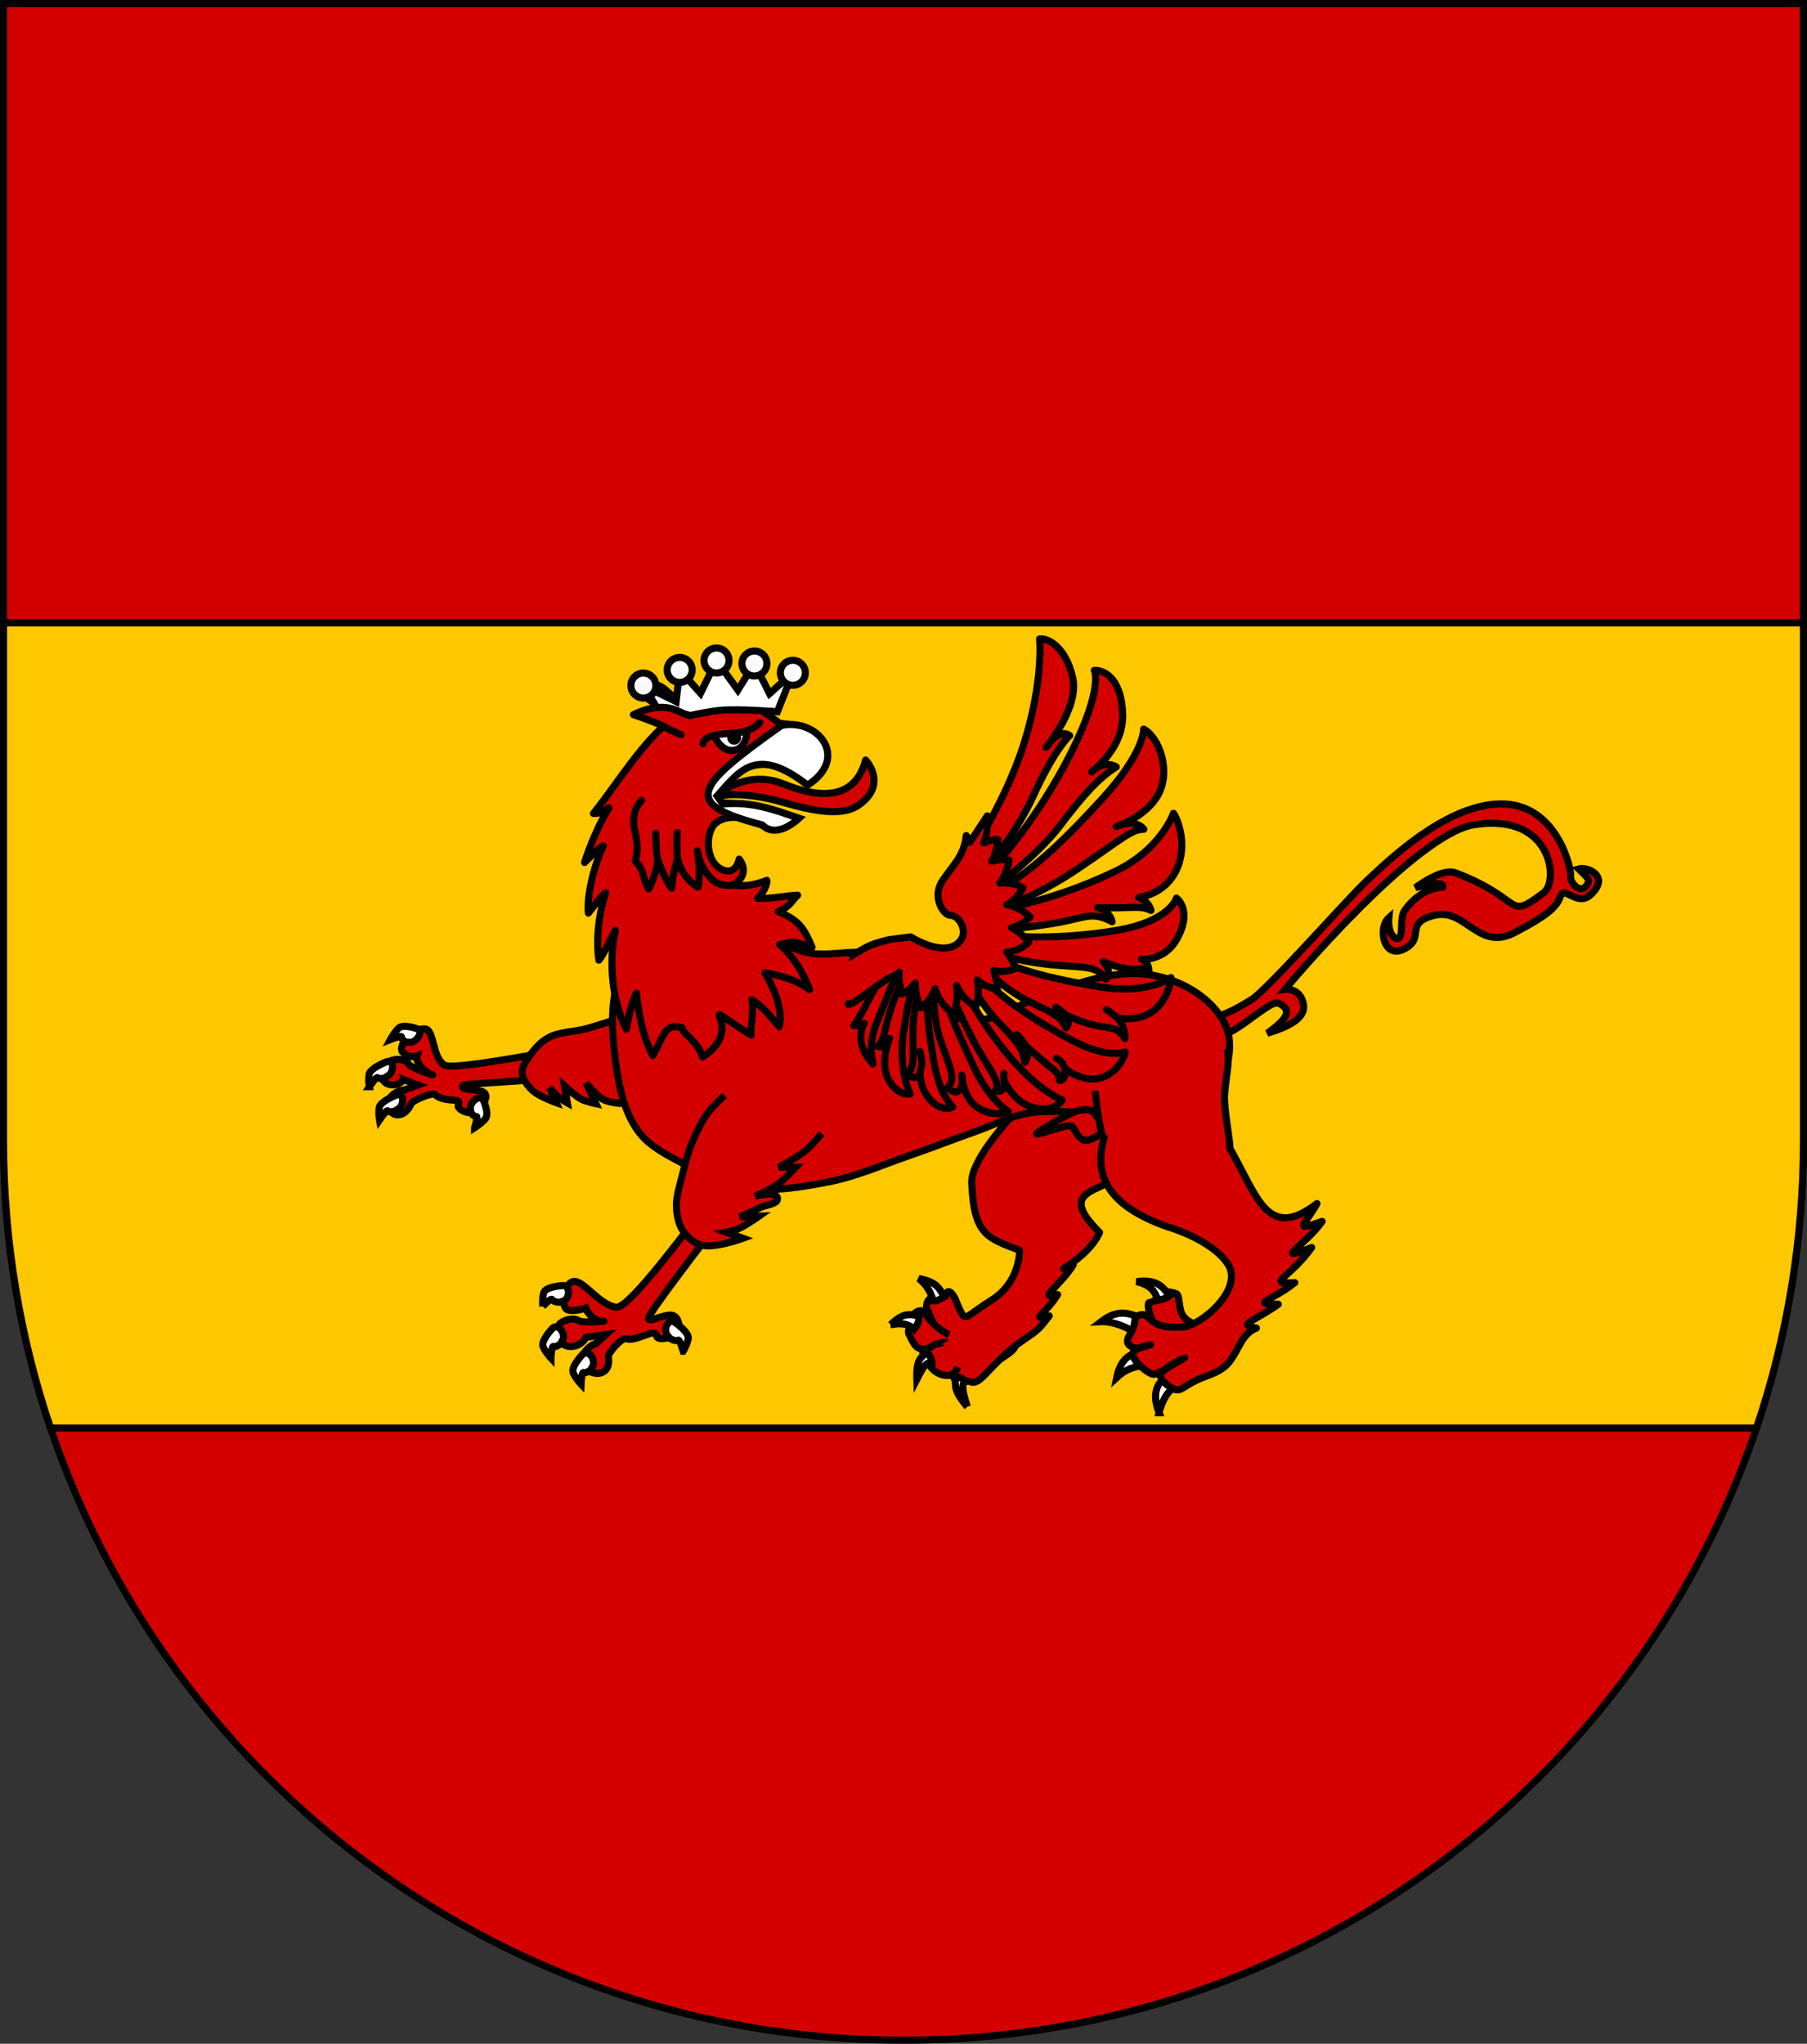 <?xml version="1.0" encoding="UTF-8" standalone="no"?>
<!-- Created with Inkscape (http://www.inkscape.org/) -->

<svg
   xmlns:dc="http://purl.org/dc/elements/1.1/"
   xmlns:cc="http://creativecommons.org/ns#"
   xmlns:rdf="http://www.w3.org/1999/02/22-rdf-syntax-ns#"
   xmlns:svg="http://www.w3.org/2000/svg"
   xmlns="http://www.w3.org/2000/svg"
   xmlns:sodipodi="http://sodipodi.sourceforge.net/DTD/sodipodi-0.dtd"
   xmlns:inkscape="http://www.inkscape.org/namespaces/inkscape"
   width="763"
   height="863"
   id="svg2"
   version="1.1"
   inkscape:version="0.47 r22583"
   sodipodi:docname="Wappen Haus Luring.svg">
  <rect width="100%" height="100%" fill="#333333" stroke="none"/>
  <defs
     id="defs4">
    <inkscape:perspective
       sodipodi:type="inkscape:persp3d"
       inkscape:vp_x="0 : 526.18109 : 1"
       inkscape:vp_y="0 : 1000 : 0"
       inkscape:vp_z="744.09448 : 526.18109 : 1"
       inkscape:persp3d-origin="372.04724 : 350.78739 : 1"
       id="perspective10" />
    <inkscape:perspective
       id="perspective2828"
       inkscape:persp3d-origin="0.5 : 0.33333333 : 1"
       inkscape:vp_z="1 : 0.5 : 1"
       inkscape:vp_y="0 : 1000 : 0"
       inkscape:vp_x="0 : 0.5 : 1"
       sodipodi:type="inkscape:persp3d" />
    <inkscape:perspective
       id="perspective2828-7"
       inkscape:persp3d-origin="0.5 : 0.33333333 : 1"
       inkscape:vp_z="1 : 0.5 : 1"
       inkscape:vp_y="0 : 1000 : 0"
       inkscape:vp_x="0 : 0.5 : 1"
       sodipodi:type="inkscape:persp3d" />
    <inkscape:perspective
       id="perspective3640"
       inkscape:persp3d-origin="0.5 : 0.33333333 : 1"
       inkscape:vp_z="1 : 0.5 : 1"
       inkscape:vp_y="0 : 1000 : 0"
       inkscape:vp_x="0 : 0.5 : 1"
       sodipodi:type="inkscape:persp3d" />
    <inkscape:perspective
       id="perspective3670"
       inkscape:persp3d-origin="0.5 : 0.33333333 : 1"
       inkscape:vp_z="1 : 0.5 : 1"
       inkscape:vp_y="0 : 1000 : 0"
       inkscape:vp_x="0 : 0.5 : 1"
       sodipodi:type="inkscape:persp3d" />
    <inkscape:perspective
       id="perspective3693"
       inkscape:persp3d-origin="0.5 : 0.33333333 : 1"
       inkscape:vp_z="1 : 0.5 : 1"
       inkscape:vp_y="0 : 1000 : 0"
       inkscape:vp_x="0 : 0.5 : 1"
       sodipodi:type="inkscape:persp3d" />
    <inkscape:perspective
       id="perspective3720"
       inkscape:persp3d-origin="0.5 : 0.33333333 : 1"
       inkscape:vp_z="1 : 0.5 : 1"
       inkscape:vp_y="0 : 1000 : 0"
       inkscape:vp_x="0 : 0.5 : 1"
       sodipodi:type="inkscape:persp3d" />
    <inkscape:perspective
       id="perspective3747"
       inkscape:persp3d-origin="0.5 : 0.33333333 : 1"
       inkscape:vp_z="1 : 0.5 : 1"
       inkscape:vp_y="0 : 1000 : 0"
       inkscape:vp_x="0 : 0.5 : 1"
       sodipodi:type="inkscape:persp3d" />
    <inkscape:perspective
       id="perspective3763"
       inkscape:persp3d-origin="0.5 : 0.33333333 : 1"
       inkscape:vp_z="1 : 0.5 : 1"
       inkscape:vp_y="0 : 1000 : 0"
       inkscape:vp_x="0 : 0.5 : 1"
       sodipodi:type="inkscape:persp3d" />
    <inkscape:perspective
       id="perspective3792"
       inkscape:persp3d-origin="0.5 : 0.33333333 : 1"
       inkscape:vp_z="1 : 0.5 : 1"
       inkscape:vp_y="0 : 1000 : 0"
       inkscape:vp_x="0 : 0.5 : 1"
       sodipodi:type="inkscape:persp3d" />
    <inkscape:perspective
       id="perspective3814"
       inkscape:persp3d-origin="0.5 : 0.33333333 : 1"
       inkscape:vp_z="1 : 0.5 : 1"
       inkscape:vp_y="0 : 1000 : 0"
       inkscape:vp_x="0 : 0.5 : 1"
       sodipodi:type="inkscape:persp3d" />
    <inkscape:perspective
       id="perspective3841"
       inkscape:persp3d-origin="0.5 : 0.33333333 : 1"
       inkscape:vp_z="1 : 0.5 : 1"
       inkscape:vp_y="0 : 1000 : 0"
       inkscape:vp_x="0 : 0.5 : 1"
       sodipodi:type="inkscape:persp3d" />
    <inkscape:perspective
       id="perspective3841-5"
       inkscape:persp3d-origin="0.5 : 0.33333333 : 1"
       inkscape:vp_z="1 : 0.5 : 1"
       inkscape:vp_y="0 : 1000 : 0"
       inkscape:vp_x="0 : 0.5 : 1"
       sodipodi:type="inkscape:persp3d" />
    <inkscape:perspective
       id="perspective3872"
       inkscape:persp3d-origin="0.5 : 0.33333333 : 1"
       inkscape:vp_z="1 : 0.5 : 1"
       inkscape:vp_y="0 : 1000 : 0"
       inkscape:vp_x="0 : 0.5 : 1"
       sodipodi:type="inkscape:persp3d" />
    <inkscape:perspective
       id="perspective3898"
       inkscape:persp3d-origin="0.5 : 0.33333333 : 1"
       inkscape:vp_z="1 : 0.5 : 1"
       inkscape:vp_y="0 : 1000 : 0"
       inkscape:vp_x="0 : 0.5 : 1"
       sodipodi:type="inkscape:persp3d" />
    <inkscape:perspective
       id="perspective3920"
       inkscape:persp3d-origin="0.5 : 0.33333333 : 1"
       inkscape:vp_z="1 : 0.5 : 1"
       inkscape:vp_y="0 : 1000 : 0"
       inkscape:vp_x="0 : 0.5 : 1"
       sodipodi:type="inkscape:persp3d" />
    <inkscape:perspective
       id="perspective2860"
       inkscape:persp3d-origin="0.5 : 0.33333333 : 1"
       inkscape:vp_z="1 : 0.5 : 1"
       inkscape:vp_y="0 : 1000 : 0"
       inkscape:vp_x="0 : 0.5 : 1"
       sodipodi:type="inkscape:persp3d" />
    <inkscape:perspective
       id="perspective3672"
       inkscape:persp3d-origin="0.5 : 0.33333333 : 1"
       inkscape:vp_z="1 : 0.5 : 1"
       inkscape:vp_y="0 : 1000 : 0"
       inkscape:vp_x="0 : 0.5 : 1"
       sodipodi:type="inkscape:persp3d" />
    <inkscape:perspective
       id="perspective3695"
       inkscape:persp3d-origin="0.5 : 0.33333333 : 1"
       inkscape:vp_z="1 : 0.5 : 1"
       inkscape:vp_y="0 : 1000 : 0"
       inkscape:vp_x="0 : 0.5 : 1"
       sodipodi:type="inkscape:persp3d" />
    <inkscape:perspective
       id="perspective2862"
       inkscape:persp3d-origin="0.5 : 0.33333333 : 1"
       inkscape:vp_z="1 : 0.5 : 1"
       inkscape:vp_y="0 : 1000 : 0"
       inkscape:vp_x="0 : 0.5 : 1"
       sodipodi:type="inkscape:persp3d" />
    <inkscape:perspective
       id="perspective2853"
       inkscape:persp3d-origin="0.5 : 0.33333333 : 1"
       inkscape:vp_z="1 : 0.5 : 1"
       inkscape:vp_y="0 : 1000 : 0"
       inkscape:vp_x="0 : 0.5 : 1"
       sodipodi:type="inkscape:persp3d" />
    <inkscape:perspective
       id="perspective2854"
       inkscape:persp3d-origin="0.5 : 0.33333333 : 1"
       inkscape:vp_z="1 : 0.5 : 1"
       inkscape:vp_y="0 : 1000 : 0"
       inkscape:vp_x="0 : 0.5 : 1"
       sodipodi:type="inkscape:persp3d" />
    <inkscape:perspective
       id="perspective2859"
       inkscape:persp3d-origin="0.5 : 0.33333333 : 1"
       inkscape:vp_z="1 : 0.5 : 1"
       inkscape:vp_y="0 : 1000 : 0"
       inkscape:vp_x="0 : 0.5 : 1"
       sodipodi:type="inkscape:persp3d" />
    <inkscape:perspective
       id="perspective2850"
       inkscape:persp3d-origin="0.5 : 0.33333333 : 1"
       inkscape:vp_z="1 : 0.5 : 1"
       inkscape:vp_y="0 : 1000 : 0"
       inkscape:vp_x="0 : 0.5 : 1"
       sodipodi:type="inkscape:persp3d" />
    <inkscape:perspective
       id="perspective2850-7"
       inkscape:persp3d-origin="0.5 : 0.33333333 : 1"
       inkscape:vp_z="1 : 0.5 : 1"
       inkscape:vp_y="0 : 1000 : 0"
       inkscape:vp_x="0 : 0.5 : 1"
       sodipodi:type="inkscape:persp3d" />
    <inkscape:perspective
       id="perspective2850-0"
       inkscape:persp3d-origin="0.5 : 0.33333333 : 1"
       inkscape:vp_z="1 : 0.5 : 1"
       inkscape:vp_y="0 : 1000 : 0"
       inkscape:vp_x="0 : 0.5 : 1"
       sodipodi:type="inkscape:persp3d" />
    <inkscape:perspective
       id="perspective2894"
       inkscape:persp3d-origin="0.5 : 0.33333333 : 1"
       inkscape:vp_z="1 : 0.5 : 1"
       inkscape:vp_y="0 : 1000 : 0"
       inkscape:vp_x="0 : 0.5 : 1"
       sodipodi:type="inkscape:persp3d" />
    <inkscape:perspective
       id="perspective2851"
       inkscape:persp3d-origin="0.5 : 0.33333333 : 1"
       inkscape:vp_z="1 : 0.5 : 1"
       inkscape:vp_y="0 : 1000 : 0"
       inkscape:vp_x="0 : 0.5 : 1"
       sodipodi:type="inkscape:persp3d" />
    <inkscape:perspective
       id="perspective2876"
       inkscape:persp3d-origin="0.5 : 0.33333333 : 1"
       inkscape:vp_z="1 : 0.5 : 1"
       inkscape:vp_y="0 : 1000 : 0"
       inkscape:vp_x="0 : 0.5 : 1"
       sodipodi:type="inkscape:persp3d" />
    <inkscape:perspective
       id="perspective2899"
       inkscape:persp3d-origin="0.5 : 0.33333333 : 1"
       inkscape:vp_z="1 : 0.5 : 1"
       inkscape:vp_y="0 : 1000 : 0"
       inkscape:vp_x="0 : 0.5 : 1"
       sodipodi:type="inkscape:persp3d" />
    <inkscape:perspective
       id="perspective2922"
       inkscape:persp3d-origin="0.5 : 0.33333333 : 1"
       inkscape:vp_z="1 : 0.5 : 1"
       inkscape:vp_y="0 : 1000 : 0"
       inkscape:vp_x="0 : 0.5 : 1"
       sodipodi:type="inkscape:persp3d" />
    <inkscape:perspective
       id="perspective2857"
       inkscape:persp3d-origin="0.5 : 0.33333333 : 1"
       inkscape:vp_z="1 : 0.5 : 1"
       inkscape:vp_y="0 : 1000 : 0"
       inkscape:vp_x="0 : 0.5 : 1"
       sodipodi:type="inkscape:persp3d" />
    <inkscape:perspective
       id="perspective4044"
       inkscape:persp3d-origin="0.5 : 0.33333333 : 1"
       inkscape:vp_z="1 : 0.5 : 1"
       inkscape:vp_y="0 : 1000 : 0"
       inkscape:vp_x="0 : 0.5 : 1"
       sodipodi:type="inkscape:persp3d" />
    <inkscape:perspective
       id="perspective4284"
       inkscape:persp3d-origin="0.5 : 0.33333333 : 1"
       inkscape:vp_z="1 : 0.5 : 1"
       inkscape:vp_y="0 : 1000 : 0"
       inkscape:vp_x="0 : 0.5 : 1"
       sodipodi:type="inkscape:persp3d" />
    <inkscape:perspective
       id="perspective4284-4"
       inkscape:persp3d-origin="0.5 : 0.33333333 : 1"
       inkscape:vp_z="1 : 0.5 : 1"
       inkscape:vp_y="0 : 1000 : 0"
       inkscape:vp_x="0 : 0.5 : 1"
       sodipodi:type="inkscape:persp3d" />
    <inkscape:perspective
       id="perspective4315"
       inkscape:persp3d-origin="0.5 : 0.33333333 : 1"
       inkscape:vp_z="1 : 0.5 : 1"
       inkscape:vp_y="0 : 1000 : 0"
       inkscape:vp_x="0 : 0.5 : 1"
       sodipodi:type="inkscape:persp3d" />
    <inkscape:perspective
       id="perspective4337"
       inkscape:persp3d-origin="0.5 : 0.33333333 : 1"
       inkscape:vp_z="1 : 0.5 : 1"
       inkscape:vp_y="0 : 1000 : 0"
       inkscape:vp_x="0 : 0.5 : 1"
       sodipodi:type="inkscape:persp3d" />
  </defs>
  <sodipodi:namedview
     id="base"
     pagecolor="#ffffff"
     bordercolor="#666666"
     borderopacity="1.0"
     inkscape:pageopacity="0.0"
     inkscape:pageshadow="2"
     inkscape:zoom="0.7"
     inkscape:cx="308.21614"
     inkscape:cy="348.14883"
     inkscape:document-units="px"
     inkscape:current-layer="layer1"
     showgrid="false"
     inkscape:window-width="1186"
     inkscape:window-height="998"
     inkscape:window-x="-4"
     inkscape:window-y="-4"
     inkscape:window-maximized="1">
    <inkscape:grid
       type="xygrid"
       id="grid2816"
       empspacing="5"
       visible="true"
       enabled="true"
       snapvisiblegridlinesonly="true" />
  </sodipodi:namedview>
  <g
     inkscape:label="Ebene 1"
     inkscape:groupmode="layer"
     id="layer1"
     transform="translate(-1.644,-192.036)">
    <path
       style="fill:#d40000;fill-opacity:1;stroke:#000000;stroke-width:3;stroke-miterlimit:4;stroke-opacity:1;stroke-dasharray:none"
       d="m 3.144,193.536 0,480 c 0,209.868 170.132,380 380,380 209.868,0 380,-170.132 380,-380 l 0,-480 -760,0 z"
       id="path2850" />
    <path
       style="opacity:0.98;fill:#ffcc00;fill-opacity:1;stroke:#000000;stroke-width:3;stroke-linejoin:round;stroke-miterlimit:4;stroke-opacity:1;stroke-dasharray:none"
       d="M 1.5 263 L 1.5 481.5 C 1.5 523.991 8.478 564.849 21.344 603 L 741.656 603 C 754.522 564.849 761.5 523.991 761.5 481.5 L 761.5 263 L 1.5 263 z "
       transform="translate(1.644,192.036)"
       id="rect4274-7-9" />
    <g
       id="g3024">
      <path
         id="path35966-3"
         style="fill:#d40000;fill-opacity:1;fill-rule:evenodd;stroke:#000000;stroke-width:3;stroke-linecap:butt;stroke-linejoin:miter;stroke-miterlimit:4;stroke-opacity:1;stroke-dasharray:none"
         d="m 498.29,612.361 c -1.561,27.425 17.922,19.608 28.643,11.82 10.721,-7.788 12.973,-9.514 15.226,-8.226 4.848,2.772 3.336,6.125 -5.419,12.406 9.104,-2.866 16.824,-6.432 15.146,-12.904 -1.677,-6.472 -7.605,-5.683 -7.605,-5.683 0,0 56.007,-67.319 80.835,-69.626 32.055,-4.517 34.743,24.031 28.415,28.781 -16.279,12.22 -7.453,3.102 -37.238,-8.314 -5.927,-2.272 -16.971,6.279 -16.971,6.279 0,0 12.737,-3.613 11.483,-0.324 -8.643,0.732 -14.073,6.974 -16.13,10.048 -2.057,3.073 -0.368,9.867 -2.326,11.543 -1.509,1.292 -4.882,-1.944 -4.265,-8.591 -4.751,4.237 -2.321,17.637 6.43,13.212 9.396,-4.752 -0.44,-10.939 12.773,-14.222 13.213,-3.282 18.505,15.37 33.937,7.277 15.431,-8.093 17.815,-11.281 19.413,-15.539 1.598,-4.257 7.065,4.731 12.69,-0.468 8.228,-7.605 -1.033,-11.989 -5.131,-10.875 3.604,3.562 5.565,4.599 2.973,7.48 -2.592,2.881 -6.712,-1.845 -6.29,-4.345 0.422,-2.501 -5.554,-31.16 -30.059,-30.588 -23.44,0.547 -48.187,25.148 -55.995,32.383 -7.682,7.119 -41.856,45.865 -48.518,50.095 -10.377,6.59 -25.978,14.417 -24.493,-0.894 -6.803,1.293 2.988,0.211 -7.526,-0.726 z" />
      <g
         transform="matrix(0.956,0.295,-0.295,0.956,193.34,-67.717)"
         id="g3006">
        <g
           id="g3211"
           transform="matrix(0.167,-0.968,0.968,0.167,-129.633,1675.93)">
          <path
             d="m 1103.976,230.673 c 0.391,-4.673 -46.146,-61.083 -45.721,-67.268 0.425,-6.185 11.54,-10.714 10.112,-14.438 -1.514,-3.949 -10.788,-7.842 -13.285,-4.225 -0.803,2.595 -0.222,4.851 1.362,6.395 -3.509,0.608 -4.759,7.616 -4.302,9.481 0.457,1.864 -1.815,-9.614 -0.367,-11.353 1.449,-1.738 -0.757,-7.18 -3.414,-7.731 -2.657,-0.55 -8.333,-0.813 -8.379,3.215 -0.048,4.169 4.083,6.15 4.787,5.694 l 0.701,6.651 -4.748,-4.368 c -0.071,-0.983 -4.884,-5.613 -8.792,-3.133 -3.908,2.48 -2.918,8.94 5.087,8.578 1.155,-0.298 8.92,6.004 8.134,7.592 -0.786,1.589 0.212,5.069 1.012,6.93 0.8,1.861 1.884,3.682 -0.342,3.702 -2.226,0.021 -2.076,6.533 1.065,8.133 2.669,1.36 9.179,2.532 8.541,-1.631 -0.637,-4.163 -3.876,-8.884 -1.39,-8.333 2.486,0.552 32.133,60.808 48.779,61.275 l 1.159,-5.168 z"
             style="fill:#d40000;fill-opacity:1;fill-rule:evenodd;stroke:#000000;stroke-width:3.055;stroke-linecap:butt;stroke-linejoin:miter;stroke-miterlimit:4;stroke-opacity:1;stroke-dasharray:none"
             id="path35942-8" />
          <path
             id="path35946-7"
             style="fill:#ffffff;fill-opacity:1;fill-rule:evenodd;stroke:#000000;stroke-width:3.055;stroke-linecap:butt;stroke-linejoin:miter;stroke-miterlimit:4;stroke-opacity:1;stroke-dasharray:none"
             d="m 1057.531,137.701 c 0,0 3.941,3.457 3.126,3.761 -0.815,0.305 -1.524,2.511 -0.668,3.67 0.576,2.773 6.256,4.009 6.901,1.364 -0.105,-1.902 -1.087,-7.036 -3.38,-7.857 -2.357,-0.844 -5.98,-0.938 -5.98,-0.938 z" />
          <path
             id="path35948-6"
             style="fill:#ffffff;fill-opacity:1;fill-rule:evenodd;stroke:#000000;stroke-width:3.055;stroke-linecap:butt;stroke-linejoin:miter;stroke-miterlimit:4;stroke-opacity:1;stroke-dasharray:none"
             d="m 1035.357,138.843 c 0,0 5.394,0.674 5.07,1.378 -0.324,0.704 0.9,2.924 2.389,3.408 2.549,1.975 7.415,-0.154 5.807,-2.701 -1.549,-1.515 -6.208,-5.22 -8.423,-4.627 -2.277,0.609 -4.842,2.542 -4.842,2.542 z" />
          <path
             id="path35950-1"
             style="fill:#ffffff;fill-opacity:1;fill-rule:evenodd;stroke:#000000;stroke-width:3.055;stroke-linecap:butt;stroke-linejoin:miter;stroke-miterlimit:4;stroke-opacity:1;stroke-dasharray:none"
             d="m 1024.616,149.18 c 0,0 5.394,0.674 5.07,1.378 -0.324,0.704 0.9,2.924 2.389,3.408 2.549,1.975 7.415,-0.154 5.806,-2.701 -1.549,-1.515 -6.208,-5.22 -8.423,-4.627 -2.277,0.609 -4.842,2.542 -4.842,2.542 z" />
          <path
             id="path35952-8"
             style="fill:#ffffff;fill-opacity:1;fill-rule:evenodd;stroke:#000000;stroke-width:3.055;stroke-linecap:butt;stroke-linejoin:miter;stroke-miterlimit:4;stroke-opacity:1;stroke-dasharray:none"
             d="m 1040.116,187.124 c 0,0 5.176,-0.827 4.648,-1.519 -0.528,-0.692 0.046,-2.938 1.387,-3.462 1.964,-2.041 7.429,-0.061 6.568,2.522 -1.101,1.554 -4.663,5.377 -7.042,4.851 -2.445,-0.541 -5.561,-2.391 -5.561,-2.391 z" />
        </g>
        <path
           style="fill:#d40000;stroke:#000000;stroke-width:3;stroke-linecap:butt;stroke-linejoin:miter;stroke-miterlimit:4;stroke-opacity:1;stroke-dasharray:none"
           d="m 269.212,638.749 c 0,0 -7.447,5.293 -11.297,7.747 -4.637,2.955 -10.403,4.417 -14.202,8.392 -2.694,2.819 -4.374,6.593 -5.487,10.329 -0.679,2.278 -1.513,4.888 -0.646,7.101 1.057,2.695 3.854,4.541 6.456,5.81 3.339,1.628 10.975,1.937 10.975,1.937 l -4.519,-5.165 c 0,0 2.92,1.909 4.519,2.582 1.444,0.608 4.519,1.291 4.519,1.291 l -3.228,-6.456 c 0,0 5.445,2.681 8.392,3.228 2.116,0.393 6.456,0 6.456,0 l -6.456,-7.101 c 0,0 5.73,3.882 9.038,4.519 2.544,0.49 7.747,-0.646 7.747,-0.646"
           id="path3807"
           sodipodi:nodetypes="caaaaaccaccaccaa" />
      </g>
      <g
         transform="matrix(0.453,-0.451,0.451,0.453,-443.079,308.339)"
         id="g3012">
        <path
           sodipodi:nodetypes="ccccssssccssscccccc"
           d="m 587.323,1355.498 c -21.389,0.339 -53.654,2.986 -62.537,13.267 -22.498,24.726 -18.669,32.229 -8.849,53.529 -2.151,2.776 -16.551,14.869 -35.91,10.456 -18.509,-4.213 -22.077,-2.077 -20.554,-7.76 1.232,-4.599 3.542,-8.908 4.158,-11.207 0.616,-2.3 0.954,-5.874 -1.435,-5.419 -2.39,0.455 -6.008,-3.02 -9.059,-4.547 -3.052,-1.527 -7.311,0.134 -8.543,4.733 l -16.151,40.452 c -8.01,4.963 1.965,8.705 3.251,12 1.285,3.295 5.184,3.688 12,3.48 6.639,-0.202 20.456,-0.67 33,1.821 12.544,2.491 13.172,1.698 22.582,0.619 -12.315,-7.094 -0.134,-2.418 13.871,-6.087 -13.042,-7.32 5.697,-2.797 21.181,-6.646 -19.227,-7.81 8.187,4.541 27.415,-2.869 -0.508,-57.536 39.499,12.19 54.543,-34.133 3.113,-32.519 -28.965,-61.69 -28.965,-61.69 z"
           style="color:#000000;fill:#d40000;fill-opacity:1;fill-rule:evenodd;stroke:#000000;stroke-width:4.694;stroke-linecap:butt;stroke-linejoin:round;stroke-miterlimit:4;stroke-opacity:1;stroke-dasharray:none;stroke-dashoffset:0;marker:none;visibility:visible;display:inline;overflow:visible"
           id="path35968-1" />
        <path
           d="m 456.371,1464.436 c 7.664,1.537 11.657,2.198 13.022,0.337 m -25.815,-35.629 c -3.569,-11.2 -1.587,-19.663 -0.946,-22.052 0.64,-2.389 -5.202,-6.128 -7.862,-2.544 -2.707,3.647 -8.5,1.213 -9.89,6.137 -1.387,4.917 -4.881,10.809 2.207,14.693 l 5.142,16.531"
           style="color:#000000;fill:#d40000;fill-opacity:1;fill-rule:evenodd;stroke:#000000;stroke-width:4.694;stroke-linecap:butt;stroke-linejoin:round;stroke-miterlimit:4;stroke-opacity:1;stroke-dasharray:none;stroke-dashoffset:0;marker:none;visibility:visible;display:inline;overflow:visible"
           id="path35972-3" />
        <path
           d="m 432.505,1448.211 c -6.139,2.944 -8.709,-0.661 -10.38,-2.943 -1.671,-2.283 -3.406,-8.194 -1.263,-12.08 2.142,-3.886 0.266,-9.384 3.879,-8.216 2.948,0.953 9.204,2.479 8.426,2.402 -0.778,-0.077 5.4,2.965 5.198,3.579"
           style="color:#000000;fill:#d40000;fill-opacity:1;fill-rule:evenodd;stroke:#000000;stroke-width:4.694;stroke-linecap:butt;stroke-linejoin:round;stroke-miterlimit:4;stroke-opacity:1;stroke-dasharray:none;stroke-dashoffset:0;marker:none;visibility:visible;display:inline;overflow:visible"
           id="path35974-3"
           sodipodi:nodetypes="cssszs" />
        <path
           d="m 418.548,1471.23 c 1.032,-13.613 4.06,-15.539 8.853,-19.603 1.17,2.169 2.152,3.495 2.168,6.382 -4.686,0.741 -6.958,5.949 -11.021,13.22 z"
           style="color:#000000;fill:#ffffff;fill-opacity:1;fill-rule:evenodd;stroke:#000000;stroke-width:4.694;stroke-linecap:butt;stroke-linejoin:miter;stroke-miterlimit:4;stroke-opacity:1;stroke-dasharray:none;stroke-dashoffset:0;marker:none;visibility:visible;display:inline;overflow:visible"
           id="path35984-8" />
        <path
           d="m 407.66,1434.989 c 8.939,-9.629 12.05,-8.592 17.593,-7.732 -0.569,2.645 -0.747,4.484 -2.491,6.722 -3.453,-3.33 -8.076,-1.21 -15.101,1.01 z"
           style="color:#000000;fill:#ffffff;fill-opacity:1;fill-rule:evenodd;stroke:#000000;stroke-width:4.694;stroke-linecap:butt;stroke-linejoin:miter;stroke-miterlimit:4;stroke-opacity:1;stroke-dasharray:none;stroke-dashoffset:0;marker:none;visibility:visible;display:inline;overflow:visible"
           id="path35986-7" />
        <path
           d="m 420.978,1397.156 c 11.578,0.077 14.131,3.997 17.141,9.291 -1.503,2.286 -5.757,3.546 -8.236,3.806 -0.169,-5.444 -3.071,-8.93 -8.906,-13.098 z"
           style="color:#000000;fill:#ffffff;fill-opacity:1;fill-rule:evenodd;stroke:#000000;stroke-width:4.694;stroke-linecap:butt;stroke-linejoin:miter;stroke-miterlimit:4;stroke-opacity:1;stroke-dasharray:none;stroke-dashoffset:0;marker:none;visibility:visible;display:inline;overflow:visible"
           id="path35988-4" />
        <path
           d="m 455.614,1388.649 c 6.891,10.188 5.01,13.93 3.432,20.459 -2.179,-0.587 -5.449,-1.199 -7.101,-3.177 2.231,-4.258 4.504,-9.111 3.669,-17.282 z"
           style="color:#000000;fill:#ffffff;fill-opacity:1;fill-rule:evenodd;stroke:#000000;stroke-width:4.694;stroke-linecap:butt;stroke-linejoin:miter;stroke-miterlimit:4;stroke-opacity:1;stroke-dasharray:none;stroke-dashoffset:0;marker:none;visibility:visible;display:inline;overflow:visible"
           id="path35990-2" />
      </g>
      <path
         sodipodi:nodetypes="caaaaaaaaaaaaaaaaaaaaaaa"
         id="path3033"
         d="m 519.691,641.977 c 1.326,-4.992 1.748,-10.634 0,-15.494 -2.172,-6.041 -7.001,-11.175 -12.266,-14.848 -6.921,-4.828 -15.468,-7.8 -23.886,-8.392 -13.135,-0.924 -26.113,3.995 -38.734,7.747 -9.997,2.972 -18.645,10.914 -29.05,11.62 -7.967,0.541 -16.39,-1.706 -23.24,-5.81 -7.972,-4.776 -10.345,-16.634 -18.721,-20.658 -9.522,-4.574 -21.354,0.503 -31.633,-1.937 -9.567,-2.271 -17.482,-9.643 -27.114,-11.62 -11.383,-2.336 -24.406,-5.073 -34.861,0 -8.134,3.946 -13.592,12.846 -16.785,21.304 -4.185,11.089 -3.441,23.749 -1.937,35.506 1.347,10.531 3.418,21.771 9.683,30.342 4.828,6.604 12.803,10.337 20.013,14.202 7.924,4.249 16.283,8.364 25.177,9.683 11.738,1.741 23.863,-0.291 35.506,-2.582 11.551,-2.273 22.441,-7.133 33.569,-10.975 9.523,-3.287 18.905,-6.974 28.405,-10.329 7.507,-2.652 14.728,-6.52 22.595,-7.747 10.208,-1.592 20.673,0.048 30.987,0.646 9.064,0.525 18.227,4.44 27.114,2.582 6.506,-1.36 12.702,-5.012 17.43,-9.683 3.702,-3.658 6.411,-8.527 7.747,-13.557 z"
         style="fill:#d40000;stroke:#000000;stroke-width:3;stroke-linecap:butt;stroke-linejoin:miter;stroke-miterlimit:4;stroke-opacity:1;stroke-dasharray:none" />
      <path
         id="path35992-7"
         style="color:#000000;fill:#d40000;fill-opacity:1;fill-rule:evenodd;stroke:#000000;stroke-width:3;stroke-linecap:butt;stroke-linejoin:round;stroke-miterlimit:4;stroke-opacity:1;stroke-dasharray:none;stroke-dashoffset:0;marker:none;visibility:visible;display:inline;overflow:visible"
         d="m 468.59,669.276 c 0,0 -4.535,-7.661 -6.257,-8.359 -1.825,-0.74 -5.467,-0.332 -9.124,1.56 -4.121,2.133 -15.923,8.609 -13.415,8.371 2.508,-0.239 13.694,-4.66 14.732,-3.094 1.038,1.566 2.427,4.903 4.89,5.72 2.495,0.827 7.788,-3.161 9.174,-4.198 z" />
      <g
         transform="matrix(0.639,0,0,0.639,101.303,-216.478)"
         id="g3021">
        <path
           d="m 632.358,1513.904 c -4.755,3.762 -14.156,8.229 -20.531,5.803 -6.546,-2.492 -10.946,-19.643 -8.216,-19.717 2.677,-0.072 5.352,-2.573 5.924,-5.421 0.612,-3.052 9.77,-1.296 11.886,-0.301 1.95,0.917 1.614,7.806 3.096,12.024 1.534,4.365 5.23,6.228 7.84,7.612 z"
           style="color:#000000;fill:#d40000;fill-opacity:1;fill-rule:evenodd;stroke:#000000;stroke-width:4.694;stroke-linecap:butt;stroke-linejoin:round;stroke-miterlimit:4;stroke-opacity:1;stroke-dasharray:none;stroke-dashoffset:0;marker:none;visibility:visible;display:inline;overflow:visible"
           id="path35970-2"
           sodipodi:nodetypes="csssssc" />
        <path
           d="m 609.947,1572.812 c -5.226,-12.917 -0.491,-19.779 3.167,-22.253 2.152,1.656 3.931,3.212 5.465,6.43 -3.634,3.128 -6.527,7.967 -8.632,15.823 z"
           style="color:#000000;fill:#ffffff;fill-opacity:1;fill-rule:evenodd;stroke:#000000;stroke-width:4.694;stroke-linecap:butt;stroke-linejoin:miter;stroke-miterlimit:4;stroke-opacity:1;stroke-dasharray:none;stroke-dashoffset:0;marker:none;visibility:visible;display:inline;overflow:visible"
           id="path35976-4" />
        <path
           d="m 581.956,1549.547 c 2.847,-14.064 11.239,-16.439 15.31,-16.305 0.756,2.703 1.284,5.095 0.75,8.739 -4.398,0.432 -10.33,2.22 -16.06,7.566 z"
           style="color:#000000;fill:#ffffff;fill-opacity:1;fill-rule:evenodd;stroke:#000000;stroke-width:4.694;stroke-linecap:butt;stroke-linejoin:miter;stroke-miterlimit:4;stroke-opacity:1;stroke-dasharray:none;stroke-dashoffset:0;marker:none;visibility:visible;display:inline;overflow:visible"
           id="path35978-1" />
        <path
           d="m 571.601,1512.705 c 11.156,-8.559 18.16,-5.433 24.207,-3.374 -0.97,2.736 -1.793,5.959 -3.932,9.512 -3.5,-2.718 -13.007,-6.502 -20.275,-6.138 z"
           style="color:#000000;fill:#ffffff;fill-opacity:1;fill-rule:evenodd;stroke:#000000;stroke-width:4.694;stroke-linecap:butt;stroke-linejoin:miter;stroke-miterlimit:4;stroke-opacity:1;stroke-dasharray:none;stroke-dashoffset:0;marker:none;visibility:visible;display:inline;overflow:visible"
           id="path35980-1" />
        <path
           d="m 595.074,1486.237 c 13.996,-1.965 17.729,4.071 21.727,9.401 -2.083,1.859 -5.092,2.287 -7.606,2.924 -1.597,-4.437 -3.405,-9.796 -14.12,-12.325 z"
           style="color:#000000;fill:#ffffff;fill-opacity:1;fill-rule:evenodd;stroke:#000000;stroke-width:4.694;stroke-linecap:butt;stroke-linejoin:miter;stroke-miterlimit:4;stroke-opacity:1;stroke-dasharray:none;stroke-dashoffset:0;marker:none;visibility:visible;display:inline;overflow:visible"
           id="path35982-3" />
        <path
           sodipodi:nodetypes="ccccsssssccccsscsssscccccccacccc"
           d="m 567.697,1360.016 c 0.138,1.906 3.516,32.256 6.004,31.024 -9.213,30.796 10.685,47.739 40.842,58.611 0,0 30.122,8.405 40.878,24.997 10.829,16.706 -18.093,41.056 -30.09,41.62 -11.931,0.56 -17.43,-1.11 -21.871,-5.86 -4.527,-4.843 -9.204,-1.236 -9.472,1.304 -0.313,2.961 -0.718,4.588 -1.855,6.922 -1.119,2.298 -3.753,5.255 -2.94,7.956 0.687,2.285 4.387,3.956 7.716,3.525 2.132,-0.93 4.786,-1.66 7.383,-2.129 -1.719,0.429 -3.407,0.988 -5.643,1.667 -0.563,0.226 -1.135,0.383 -1.74,0.461 -1.962,0.856 -3.521,1.857 -4.151,2.995 -2.192,3.958 10.135,14.438 13.586,14.372 1.285,-0.025 4.16,-1.401 7.292,-3.081 -1.472,1.175 -2.62,2.234 -2.792,3.094 -0.7,3.509 5.413,8.457 9.35,9.925 3.937,1.468 6.071,-1.889 14.161,-5.877 8.09,-3.988 16.902,-4.843 23.069,-13.692 5.992,-8.599 7.44,-17.002 16.81,-20.933 -13.533,-2.115 -1.242,-4.494 14.491,-15.725 -19.015,-0.099 -3.971,-2.337 10.878,-14.308 -19.812,1.114 -3.271,-2.826 11.191,-23.234 -27.025,10.884 -3.704,-1.908 6.924,-17.223 -20.056,7.134 -11.212,2.244 -3.425,-11.782 -32.6,25.09 -39.195,-4.221 -57.77,-36.942 1.205,0.252 -3.017,-20.874 -3.305,-31.392 -0.31,-11.33 4.126,-24.638 1.704,-33.96 m -28.061,204.065 c 0.088,0.011 -7.118,4.595 -13.192,7.859 4.557,-3.605 13.091,-7.872 13.192,-7.859 z"
           style="color:#000000;fill:#d40000;fill-opacity:1;fill-rule:evenodd;stroke:#000000;stroke-width:4.694;stroke-linecap:butt;stroke-linejoin:round;stroke-miterlimit:4;stroke-opacity:1;stroke-dasharray:none;stroke-dashoffset:0;marker:none;visibility:visible;display:inline;overflow:visible"
           id="path35994-7" />
      </g>
      <g
         transform="matrix(0.589,-0.249,0.249,0.589,263.203,57.123)"
         id="g2991">
        <path
           id="path36027-8"
           style="fill:#d40000;fill-opacity:1;stroke:#000000;stroke-width:4.694;stroke-linecap:round;stroke-linejoin:round;stroke-miterlimit:4;stroke-opacity:1;stroke-dasharray:none"
           d="m -166.359,851.026 c 0,0 -14.827,9.879 -22.089,16.161 -7.262,6.284 -14.852,11.244 -14.852,11.244 0,0 4.191,2.631 6.936,1.31 0,0 -12.018,7.888 -5.153,26.872 0,0 1.73,-13.25 12.84,-24.125 11.111,-10.875 20.212,-21.053 27.377,-26.129 l -5.059,-5.333 z" />
        <path
           id="path36029-8"
           style="fill:#d40000;fill-opacity:1;stroke:#000000;stroke-width:4.694;stroke-linecap:round;stroke-linejoin:round;stroke-miterlimit:4;stroke-opacity:1;stroke-dasharray:none"
           d="m -159.32,860.865 c 0,0 -9.195,7.548 -17.837,17.713 -8.643,10.164 -11.416,16.689 -16.806,18.537 0,0 3.603,4.394 9.242,-1.776 0,0 -13.931,13.145 -11.049,27.211 2.171,10.593 9.105,11.902 9.105,11.902 0,0 -0.988,-18.655 12.321,-40.035 8.196,-13.165 12.236,-20.173 22.681,-30.266 l -7.657,-3.287 z" />
        <path
           id="path36031-2"
           style="fill:#d40000;fill-opacity:1;stroke:#000000;stroke-width:4.694;stroke-linecap:round;stroke-linejoin:round;stroke-miterlimit:4;stroke-opacity:1;stroke-dasharray:none"
           d="m -154.966,874.971 c 0,0 -7.765,7.587 -14.196,23.029 -6.431,15.443 -8.009,21.334 -14.038,23.665 0,0 2.494,6.586 7.853,3.089 0,0 -4.586,9.51 0.164,20.169 4.192,9.41 11.198,8.327 11.198,8.327 0,0 -5.519,-9.964 0.582,-34.57 6.101,-24.606 8.632,-32.215 14.204,-40.785 l -5.767,-2.925 z" />
        <path
           id="path36033-9"
           style="fill:#d40000;fill-opacity:1;stroke:#000000;stroke-width:4.694;stroke-linecap:round;stroke-linejoin:round;stroke-miterlimit:4;stroke-opacity:1;stroke-dasharray:none"
           d="m -143.803,871.982 c 0,0 -9.363,20.533 -10.586,37.541 -1.222,17.006 0,27.483 -7.483,30.549 0,0 1.355,6.072 5.702,4.91 4.347,-1.162 5.864,-8.787 5.864,-8.787 0,0 -5.653,14.552 1.671,24.546 7.323,9.996 17.23,9.692 17.23,9.692 0,0 -8.866,-12.1 -9.558,-37.019 -0.693,-24.918 -1.867,-42.145 3.344,-57.661 l -6.184,-3.771 z" />
        <path
           id="path36035-1"
           style="fill:#d40000;fill-opacity:1;stroke:#000000;stroke-width:4.694;stroke-linecap:round;stroke-linejoin:round;stroke-miterlimit:4;stroke-opacity:1;stroke-dasharray:none"
           d="m -136.083,877.22 c 0,0 0.174,34.716 2.932,52.579 2.76,17.862 3.275,21.173 -0.834,24.721 0,0 3.499,3.283 6.475,-0.589 0.793,-1.034 1.179,-2.277 1.556,-3.601 0,0 -0.322,14.713 9.985,23.394 10.309,8.681 18.172,4.869 20.286,3.533 0,0 -12.235,-11.312 -21.636,-42.37 -9.4,-31.057 -9.612,-57.117 -9.612,-57.117 l -9.153,-0.551 z" />
        <path
           id="path36037-3"
           style="fill:#d40000;fill-opacity:1;stroke:#000000;stroke-width:4.694;stroke-linecap:round;stroke-linejoin:round;stroke-miterlimit:4;stroke-opacity:1;stroke-dasharray:none"
           d="m -122.252,877.334 c 0,0 1.476,20.691 8.534,38.225 7.058,17.535 6.719,22.728 5.027,29.04 0,0 5.689,-3.549 4.712,-9.729 0,0 4.54,9.249 7.698,15.804 3.157,6.553 6.231,9.491 3.816,13.918 0,0 4.723,2.354 6.375,-6.114 0,0 7.47,14.688 20.817,15.302 13.346,0.617 20.287,-9.574 20.287,-9.574 0,0 -12.417,-0.156 -28.695,-19.95 -16.279,-19.793 -36.164,-47.742 -39.641,-66.853 l -8.931,-0.068 z" />
        <path
           id="path36039-5"
           style="fill:#d40000;fill-opacity:1;stroke:#000000;stroke-width:4.694;stroke-linecap:round;stroke-linejoin:round;stroke-miterlimit:4;stroke-opacity:1;stroke-dasharray:none"
           d="m -109.623,876.701 c 0,0 7.28,18.017 17.782,30.555 10.502,12.538 17.077,17.471 16.991,26.961 0,0 4.952,-1.886 3.148,-7.824 0,0 8.081,9.141 16.566,14.797 8.487,5.656 11.755,5.898 13.407,14.796 0,0 3.591,-7.312 0.589,-14.64 0,0 12.489,9.053 25.249,4.651 12.761,-4.402 17.791,-15.316 17.791,-15.316 0,0 -17.985,4.905 -46.337,-13.05 -28.353,-17.955 -43.92,-30.583 -55.79,-43.91 l -9.396,2.979 z" />
        <path
           id="path36041-9"
           style="fill:#d40000;fill-opacity:1;stroke:#000000;stroke-width:4.694;stroke-linecap:round;stroke-linejoin:round;stroke-miterlimit:4;stroke-opacity:1;stroke-dasharray:none"
           d="m -97.845,872.035 c 0,0 14.965,12.255 33.776,21.945 18.81,9.692 23.447,10.722 25.981,20.915 0,0 6.354,-2.103 2.848,-11.287 0,0 7.304,7.453 13.54,11.027 6.237,3.574 9.489,1.909 11.601,7.126 0,0 3.112,-5.721 -1.223,-9.841 0,0 12.853,7.037 25.953,-2.558 13.1,-9.597 14.105,-19.898 11.065,-25.575 0,0 -9.917,12.776 -46.146,3.914 -36.228,-8.863 -62.363,-21.996 -71.99,-27.324 l -5.405,11.659 z" />
        <path
           id="path36043-8"
           style="fill:#d40000;fill-opacity:1;stroke:#000000;stroke-width:4.694;stroke-linecap:round;stroke-linejoin:round;stroke-miterlimit:4;stroke-opacity:1;stroke-dasharray:none"
           d="m -91.594,857.221 c 0,0 25.824,8.399 41.806,11.625 15.98,3.225 21.578,1.977 30.27,12.763 0,0 1.744,-6.51 -5.11,-12.362 0,0 7.928,3.814 17.65,7.478 9.722,3.662 11.31,4.933 14.004,7.98 0,0 1.369,-5.763 -4.228,-11.068 0,0 16.323,5.22 29.893,-6.788 13.57,-12.007 14.129,-30.461 12.999,-35.414 0,0 -16.782,18.757 -50.367,20.328 -33.585,1.571 -64.222,-2.622 -82.501,-7.097 l -4.416,12.556 z" />
        <path
           id="path36045-4"
           style="fill:#d40000;fill-opacity:1;stroke:#000000;stroke-width:4.694;stroke-linecap:round;stroke-linejoin:round;stroke-miterlimit:4;stroke-opacity:1;stroke-dasharray:none"
           d="m -84.293,844.379 c 0,0 23.222,3.05 58.069,-3.89 34.849,-6.94 42.011,-10.094 49.769,-6.959 0,0 -1.377,-8.614 -16.081,-8.748 0,0 21.036,2.043 34.394,-9.175 13.359,-11.218 14.589,-34.142 7.328,-43.064 0,0 -5.056,14.288 -42.869,31.638 -37.813,17.35 -64.201,26.769 -89.99,29.371 l -0.62,10.828 z" />
        <path
           id="path36047-0"
           style="fill:#d40000;fill-opacity:1;stroke:#000000;stroke-width:4.694;stroke-linecap:round;stroke-linejoin:round;stroke-miterlimit:4;stroke-opacity:1;stroke-dasharray:none"
           d="m -85.162,831.25 c 0,0 36.143,-8.496 58.744,-21.466 22.601,-12.97 35.621,-18.994 49.216,-21.27 0,0 -4.747,-7.825 -16.308,-3.313 0,0 25.384,-5.671 33.705,-26.907 8.323,-21.235 0.94,-31.669 -5.94,-34.147 0,0 1.466,12.866 -35.362,44.22 -36.828,31.355 -74.851,49.493 -86.197,53.853 l 2.142,9.03 z" />
        <path
           id="path36049-7"
           style="fill:#d40000;fill-opacity:1;stroke:#000000;stroke-width:4.694;stroke-linecap:round;stroke-linejoin:round;stroke-miterlimit:4;stroke-opacity:1;stroke-dasharray:none"
           d="m -87.061,818.691 c 0,0 27.191,-11.106 52.325,-34.179 25.132,-23.073 37.244,-27.015 37.244,-27.015 0,0 -3.495,-7.912 -17.308,1.07 0,0 30.476,-15.51 34.071,-35.476 3.596,-19.966 -4.441,-30.574 -10.171,-32.11 0,0 -8.091,26.336 -36.543,59.759 -27.4,32.189 -67.433,57.823 -67.433,57.823 l 7.814,10.127 z" />
        <path
           sodipodi:nodetypes="cacccccccccccccccccccccccccccscccac"
           style="fill:#d40000;fill-opacity:1;stroke:#000000;stroke-width:4.694;stroke-linecap:round;stroke-linejoin:round;stroke-miterlimit:4;stroke-opacity:1;stroke-dasharray:none"
           d="m -200.963,863.582 c -2.664,3.268 20.29,-3.53 30.482,-4.993 2.871,-0.412 3.814,0.525 8.637,-1.066 -1.895,3.533 -3.463,8.105 -4.081,14.117 0,0 5.191,0.011 10.981,-3.321 -1.888,4.082 -3.245,9.432 -2.992,16.547 0,0 7.374,-1.312 13.612,-8.134 -0.778,5.376 -0.14,12.337 4.659,20.088 0,0 6.793,-6.202 9.141,-16.49 -0.085,5.103 1.307,11.353 6.338,17.903 0,0 5.898,-6.259 7.733,-15.873 1.711,3.782 4.69,7.606 9.814,10.682 0,0 2.313,-5.284 2.607,-12.325 3.013,2.488 7.381,4.387 13.749,4.529 0,0 0.81,-5.862 -1.086,-12.271 3.899,1.518 9.071,1.943 15.833,-0.281 0,0 -1.444,-7.431 -6.764,-13.345 3.804,0.809 8.524,0.578 14.146,-1.777 0,0 -3.273,-8.49 -11.118,-13.418 4.112,-0.295 8.973,-1.915 14.325,-6.153 0,0 -4.756,-6.351 -12.955,-8.79 3.695,-2.058 7.678,-5.584 11.492,-11.535 0,0 -4.344,-3.177 -10.768,-3.78 3.21,-2.488 6.453,-6.129 9.339,-11.665 0,0 -3.896,-1.704 -9.512,-1.604 6.091,-5.308 9.124,-15.5 9.124,-15.5 0,0 -7.729,5.269 -17.48,11.621 0.219,-3.045 -0.393,-5.027 -0.393,-5.027 -6.565,12.079 -16.246,14.703 -26.418,21.603 -10.173,6.9 -8.17,21.069 -3.507,22.921 4.664,1.852 6.748,13.44 -0.191,17.595 -13.826,8.282 -29.696,-14.767 -29.696,-14.767 0,0 -13.91,-3.926 -13.91,-3.926 0,0 -8.492,-1.388 -12.773,-1.349 -5.181,0.048 -15.518,1.781 -15.424,1.918"
           id="path3422" />
        <path
           id="path36051-6"
           style="fill:#d40000;fill-opacity:1;stroke:#000000;stroke-width:4.694;stroke-linecap:round;stroke-linejoin:round;stroke-miterlimit:4;stroke-opacity:1;stroke-dasharray:none"
           d="m -41.14,941.348 c -1.167,-2.849 -4.419,-7.739 -4.419,-7.739" />
        <path
           id="path36053-3"
           style="fill:#d40000;fill-opacity:1;stroke:#000000;stroke-width:4.694;stroke-linecap:round;stroke-linejoin:round;stroke-miterlimit:4;stroke-opacity:1;stroke-dasharray:none"
           d="m -71.702,926.393 c -0.838,-2.761 -4.033,-7.212 -4.033,-7.212" />
        <path
           id="path36055-6"
           style="fill:#d40000;fill-opacity:1;stroke:#000000;stroke-width:4.694;stroke-linecap:round;stroke-linejoin:round;stroke-miterlimit:4;stroke-opacity:1;stroke-dasharray:none"
           d="m -125.954,950.33 c 0.391,-1.371 0.774,-2.828 1.594,-4.223" />
        <path
           id="path36057-1"
           style="fill:#d40000;fill-opacity:1;stroke:#000000;stroke-width:4.694;stroke-linecap:round;stroke-linejoin:round;stroke-miterlimit:4;stroke-opacity:1;stroke-dasharray:none"
           d="m -169.716,911.071 c 0,0 -1.099,6.708 -2.432,8.731 -1.099,1.67 -2.266,2.83 -3.199,4.952" />
        <path
           id="path36059-5"
           style="fill:#d40000;fill-opacity:1;stroke:#000000;stroke-width:4.694;stroke-linecap:round;stroke-linejoin:round;stroke-miterlimit:4;stroke-opacity:1;stroke-dasharray:none"
           d="m -103.978,934.868 c -0.975,-6.18 -2.633,-9.163 -2.633,-9.163" />
        <path
           id="path36061-4"
           style="fill:#d40000;fill-opacity:1;stroke:#000000;stroke-width:4.694;stroke-linecap:round;stroke-linejoin:round;stroke-miterlimit:4;stroke-opacity:1;stroke-dasharray:none"
           d="m -86.088,958.476 c 0.941,-4.821 -2.407,-8.044 -2.407,-8.044" />
      </g>
      <path
         d="m 309.783,487.944 c 1.948,0.017 3.862,0.205 5.74,0.604 5.769,1.225 15.318,8.939 15.318,8.939 26.269,2.123 19.714,23.552 11.377,25.214 -15.001,-15.796 -32.643,-4.688 -38.498,2.581 -4.604,5.716 1.95,5.812 9.238,6.095 10.576,0.412 23.846,6.667 23.816,6.613 0,0 -6.868,6.157 -13.634,2.396 -6.767,-3.761 -14.81,-4.457 -19.26,-0.811 -4.45,3.647 -4.516,15.802 2.062,19.34 6.577,3.539 7.803,-4.141 7.803,-4.141 5.115,6.931 -2.322,10.834 -2.322,10.834 0,0 0.203,0.164 0.221,0.178 9e-5,-1.9e-4 0.019,-6.4e-4 0.02,-3.7e-4 3.823,0.657 8.565,0.05 13.777,-1.998 0.111,2.578 -2.189,6.05 -3.887,7.566 6.17,0.297 11.088,-1.039 16.89,-1.307 -2.699,2.362 -2.758,4.571 -8.154,6.927 9.19,3.843 10.963,7.449 14.238,15.035 -11.216,-2.928 -5.177,-2.579 -13.643,-1.086 6.037,5.318 9.661,11.407 12.63,18.995 -5.226,-3.803 -11.55,-5.921 -18.884,-7.122 3.918,6.919 7.684,15.311 6.078,22.804 -3.452,-4.026 -7.15,-8.776 -11.619,-11.397 0.978,2.751 -0.698,13.395 -0.311,14.958 -28.195,-18.115 0.104,-4.305 -20.455,9.231 -2.024,-6.696 -8.699,-10.059 -8.648,-12.345 -7.216,-2.214 -7.391,2.804 -12.361,11.73 -4.592,-8.815 -6.085,-18.213 -6.909,-26.379 -2.537,5.346 -2.936,8.608 -4.329,15.278 -5.85,-11.881 -7.592,-27.852 -4.572,-41.798 -2.219,3.872 -4.728,9.8 -6.983,12.622 -1.312,-9.067 0.021,-19.709 2.865,-28.457 -2.326,1.742 -5.825,6.798 -7.302,8.561 -0.774,-7.149 2.465,-20.492 6.31,-28.391 -2.489,1.214 -6.11,5.362 -7.934,7.025 2.332,-7.305 6.199,-16.463 10.305,-23.045 -2.378,1.171 -3.356,2.461 -6.527,2.347 9.872,-12.31 20.524,-30.178 33.055,-39.766 3.885,-2.895 7.573,-4.648 11.132,-5.695 4.619,-1.359 9.072,-2.171 13.358,-2.134 z"
         style="fill:#d40000;fill-opacity:1;stroke:#000000;stroke-width:3;stroke-linecap:round;stroke-linejoin:round;stroke-miterlimit:4;stroke-opacity:1;stroke-dasharray:none"
         id="path36157-2" />
      <path
         d="m 367.15,512.97 c 0,0 9.753,10.236 -3.057,19.102 -9.065,6.274 -27.121,-0.082 -34.842,-2.067 -7.72,-1.986 -19.517,-3.664 -26.052,-1.195 0,0 12.637,-12.482 29.407,-5.7 20.168,8.157 30.969,3.354 34.543,-10.14 z"
         style="fill:#d40000;fill-opacity:1;stroke:#000000;stroke-width:3;stroke-linecap:round;stroke-linejoin:round;stroke-miterlimit:4;stroke-opacity:1;stroke-dasharray:none"
         id="path36159-8" />
      <path
         d="m 269.889,483.804 c 0,0 6.859,-5.922 12.895,-0.352 6.036,5.57 10.918,7.774 18.006,6.353 l -12.091,5.974 -1.113,0.912 c 0,0 -3.747,-0.864 -7.347,-5.783 -4.34,-3.39 -7.291,-5.509 -10.35,-7.104 z"
         style="fill:#d40000;fill-opacity:1;stroke:#000000;stroke-width:3;stroke-linecap:round;stroke-linejoin:round;stroke-miterlimit:4;stroke-opacity:1;stroke-dasharray:none"
         id="path36161-6" />
      <path
         d="m 312.192,565.583 c 0,0 -5.874,1.562 -9.7,-2.073 -3.435,-3.263 -5.317,-6.631 -6.408,-12.235 0,0 1.645,9.341 0.299,15.415 0,0 -4.557,-2.454 -7.179,-7.95 -1.058,-2.218 -1.448,-4.174 -1.448,-4.174 0,0 -2.122,6.339 -2.505,12.581 0,0 -2.938,-3.759 -5.773,-11.875 0,0 -0.466,5.174 -3.875,12.158 0,0 -1.879,-3.101 -2.428,-6.214 -0.549,-3.113 -3.31,-5.581 -3.31,-5.581"
         style="fill:#d40000;stroke:#000000;stroke-width:3;stroke-linecap:round;stroke-linejoin:round;stroke-miterlimit:4;stroke-opacity:1;stroke-dasharray:none"
         id="path36163-0" />
      <path
         d="m 279.479,555.271 c -0.836,-2.398 -0.925,-11.398 -0.925,-11.398"
         style="fill:#d40000;stroke:#000000;stroke-width:3;stroke-linecap:round;stroke-linejoin:round;stroke-miterlimit:4;stroke-opacity:1;stroke-dasharray:none"
         id="path36173-5" />
      <path
         d="m 287.648,543.605 c -0.465,5.352 0.108,10.96 0.108,10.96"
         style="fill:#d40000;stroke:#000000;stroke-width:3;stroke-linecap:round;stroke-linejoin:round;stroke-miterlimit:4;stroke-opacity:1;stroke-dasharray:none"
         id="path36175-0" />
      <path
         d="m 288.551,499.608 c 0,0 -3.06,0.261 -6.524,-0.482"
         style="fill:#d40000;stroke:#000000;stroke-width:3;stroke-linecap:round;stroke-linejoin:round;stroke-miterlimit:4;stroke-opacity:1;stroke-dasharray:none"
         id="path36183-6" />
      <path
         d="m 272.577,529.981 c -5.174,5.298 -2.851,13.05 -2.851,13.05 0,0 1.941,7.187 0.302,11.707"
         style="fill:#d40000;stroke:#000000;stroke-width:3;stroke-linecap:round;stroke-linejoin:round;stroke-miterlimit:4;stroke-opacity:1;stroke-dasharray:none"
         id="path36185-1" />
      <path
         sodipodi:nodetypes="csc"
         d="m 303.653,503.666 c 0,0 3.133,6.39 8.346,5.114 5.214,-1.276 5.001,-8.094 5.001,-8.094"
         style="fill:#ffffff;stroke:#000000;stroke-width:3;stroke-linecap:round;stroke-linejoin:round;stroke-miterlimit:4;stroke-opacity:1;stroke-dasharray:none"
         id="path36187-3" />
      <path
         d="m 298.472,506.115 c 0.553,-2.804 4.17,-4.064 12.73,-4.498 2.859,-0.145 5.067,-0.693 6.739,-1.359 3.334,-1.328 4.54,-3.124 4.54,-3.124"
         style="fill:none;stroke:#000000;stroke-width:3;stroke-linecap:round;stroke-linejoin:round;stroke-miterlimit:4;stroke-opacity:1;stroke-dasharray:none"
         id="path36189-8" />
      <path
         id="path36191-3"
         d="m 311.674,505.03 c 0.794,-0.007 1.431,-0.681 1.422,-1.503 -0.008,-0.823 -0.657,-1.483 -1.452,-1.475 -0.794,0.007 -1.431,0.681 -1.422,1.503 0.008,0.823 0.657,1.483 1.452,1.475 z"
         style="fill:#000000;stroke:#000000;stroke-width:3;stroke-miterlimit:4;stroke-opacity:1;stroke-dasharray:none" />
      <path
         sodipodi:nodetypes="ccccccc"
         d="m 331.564,498.392 c 15.244,-3.315 29.11,13.586 11.08,25.19 -21.081,-16.306 -28.02,-7.07 -38.201,4.562 l 2.407,3.389 c 12.755,-1.158 22.119,2.626 32.178,6.018 -4.296,3.921 -10.824,7.544 -15.566,2.825 -34.251,-8.977 -28.668,-15.81 8.102,-41.984 z"
         style="fill:#ffffff;fill-opacity:1;fill-rule:evenodd;stroke:#000000;stroke-width:3;stroke-linecap:butt;stroke-linejoin:miter;stroke-miterlimit:4;stroke-opacity:1;stroke-dasharray:none"
         id="path36193-4" />
      <g
         id="g3015">
        <g
           id="g3204"
           transform="matrix(0.872,-0.452,0.452,0.872,-769.785,966.224)">
          <path
             d="m 1110.05,253.174 c -5.274,0.408 -67.264,33.384 -73.379,29.376 -6.114,-4.008 -7.213,-17.537 -11.511,-18.37 -4.557,-0.883 -9.877,7.534 -7.54,9.802 2.337,2.268 7.222,2.831 7.222,2.831 -0.669,3.649 1.998,7.862 4.055,8.521 2.057,0.659 -8.277,-3.028 -9.509,-5.403 -1.232,-2.375 -7.556,-3.479 -9.086,-1.306 -1.531,2.173 -3.245,7.296 0.822,9.689 4.209,2.477 8.027,-0.27 8.027,-0.27 l 8.18,2.871 -5.373,1.469 c -2.599,-0.832 -10.586,1.254 -9.502,6.37 1.551,6.252 8.771,8.866 11.335,1.138 0.12,-1.258 9.179,-5.018 10.501,-3.354 1.323,1.665 5.197,1.988 7.376,2.324 2.18,0.335 5.47,0.35 4.676,2.453 -0.794,2.102 4.147,3.357 7.003,3.783 2.855,0.426 6.561,-7.156 2.107,-8.987 -4.453,-1.83 -9.968,-1.177 -8.498,-3.188 0.349,-0.478 2.977,-1.963 7.129,-4.103 13.327,-6.868 42.354,-20.478 62.11,-29.155 l -6.144,-6.49 z"
             style="fill:#d40000;fill-opacity:1;fill-rule:evenodd;stroke:#000000;stroke-width:3.055;stroke-linecap:butt;stroke-linejoin:miter;stroke-miterlimit:4;stroke-opacity:1;stroke-dasharray:none"
             id="path36127-9" />
          <path
             id="path36131-3"
             style="fill:#ffffff;fill-opacity:1;fill-rule:evenodd;stroke:#000000;stroke-width:3.055;stroke-linecap:butt;stroke-linejoin:miter;stroke-miterlimit:4;stroke-opacity:1;stroke-dasharray:none"
             d="m 1008.723,267.664 c 0,0 4.907,-1.72 4.909,-0.785 0,0.935 1.939,2.852 3.411,2.71 2.979,1.037 6.316,-3.57 3.918,-5.676 -1.935,-0.982 -7.418,-2.983 -9.086,-1.306 -1.716,1.724 -3.152,5.057 -3.152,5.057 z" />
          <path
             id="path36133-3"
             style="fill:#ffffff;fill-opacity:1;fill-rule:evenodd;stroke:#000000;stroke-width:3.055;stroke-linecap:butt;stroke-linejoin:miter;stroke-miterlimit:4;stroke-opacity:1;stroke-dasharray:none"
             d="m 1001.644,289.041 c 0,0 2.671,-4.66 3.253,-3.956 0.582,0.703 3.249,0.82 4.283,-0.296 2.914,-1.26 2.595,-7.019 -0.54,-6.963 -2.085,0.586 -7.505,2.837 -7.735,5.245 -0.236,2.475 0.74,5.971 0.74,5.971 z" />
          <path
             id="path36135-5"
             style="fill:#ffffff;fill-opacity:1;fill-rule:evenodd;stroke:#000000;stroke-width:3.055;stroke-linecap:butt;stroke-linejoin:miter;stroke-miterlimit:4;stroke-opacity:1;stroke-dasharray:none"
             d="m 1007.969,304.955 c 0,0 2.671,-4.66 3.253,-3.956 0.582,0.703 3.249,0.82 4.283,-0.297 2.914,-1.26 2.595,-7.019 -0.54,-6.963 -2.085,0.586 -7.505,2.837 -7.735,5.245 -0.236,2.475 0.74,5.971 0.74,5.971 z" />
          <path
             id="path36137-9"
             style="fill:#ffffff;fill-opacity:1;fill-rule:evenodd;stroke:#000000;stroke-width:3.055;stroke-linecap:butt;stroke-linejoin:miter;stroke-miterlimit:4;stroke-opacity:1;stroke-dasharray:none"
             d="m 1053.477,312.547 c 0,0 1.094,-5.308 0.208,-5.208 -0.885,0.1 -2.912,-1.712 -2.938,-3.264 -1.307,-2.995 2.692,-6.979 4.948,-4.707 1.141,1.912 3.633,7.415 2.227,9.339 -1.445,1.978 -4.445,3.84 -4.445,3.84 z" />
        </g>
        <path
           style="fill:#d40000;stroke:#000000;stroke-width:3;stroke-linecap:butt;stroke-linejoin:miter;stroke-miterlimit:4;stroke-opacity:1;stroke-dasharray:none"
           d="m 307.623,654.565 c 0,0 -5.102,4.644 -7.101,7.424 -2.837,3.947 -4.942,8.411 -6.778,12.911 -1.698,4.16 -2.824,8.542 -3.873,12.911 -1.123,4.679 -2.829,9.397 -2.582,14.202 0.178,3.469 0.93,7.149 2.905,10.006 1.836,2.655 4.611,5.045 7.747,5.81 5.723,1.395 17.43,-2.905 17.43,-2.905 l -7.101,-2.582 c 0,0 3.305,-0.636 4.842,-1.291 3.242,-1.383 9.038,-5.487 9.038,-5.487 l -8.07,0.323 c 0,0 5.65,-2.469 8.392,-3.873 2.53,-1.296 8.052,-1.424 7.424,-4.196 -0.691,-3.05 -9.361,-0.646 -9.361,-0.646 0,0 6.72,-3.019 9.683,-5.165 2.774,-2.008 7.424,-7.101 7.424,-7.101 l -7.101,0 c 0,0 7.632,-4.073 10.975,-6.778 2.662,-2.154 7.101,-7.424 7.101,-7.424"
           id="path3809"
           sodipodi:nodetypes="caaaaaaccaccaacaccaa" />
      </g>
      <g
         transform="matrix(0.526,-0.045,0.045,0.526,624.108,9.069)"
         style="fill:#ffffff;stroke:#000000;stroke-width:5.683;stroke-miterlimit:4;stroke-opacity:1;stroke-dasharray:none"
         id="g3843">
        <path
           style="fill:#ffffff;stroke:#000000;stroke-width:5.683;stroke-linecap:butt;stroke-linejoin:miter;stroke-miterlimit:4;stroke-opacity:1;stroke-dasharray:none"
           d="m -740,643 15,30 c 0,0 29.908,-5 45,-5 15.092,0 45,5 45,5 l 15,-30 -20,15 -10,-25 -15,20 -15,-25 -15,25 -15,-20 -5,25 -25,-15 z"
           id="path3841"
           transform="translate(1.644,192.036)"
           sodipodi:nodetypes="ccacccccccccc" />
        <path
           sodipodi:type="arc"
           style="opacity:0.98;fill:#ffffff;fill-opacity:1;stroke:#000000;stroke-width:5.683;stroke-linejoin:round;stroke-miterlimit:4;stroke-opacity:1;stroke-dasharray:none"
           id="path3811"
           sodipodi:cx="-760"
           sodipodi:cy="653"
           sodipodi:rx="10"
           sodipodi:ry="10"
           d="m -750,653 c 0,5.523 -4.477,10 -10,10 -5.523,0 -10,-4.477 -10,-10 0,-5.523 4.477,-10 10,-10 5.523,0 10,4.477 10,10 z"
           transform="translate(21.644,182.036)" />
        <path
           sodipodi:type="arc"
           style="opacity:0.98;fill:#ffffff;fill-opacity:1;stroke:#000000;stroke-width:5.683;stroke-linejoin:round;stroke-miterlimit:4;stroke-opacity:1;stroke-dasharray:none"
           id="path3813"
           sodipodi:cx="-720"
           sodipodi:cy="643"
           sodipodi:rx="10"
           sodipodi:ry="10"
           d="m -710,643 c 0,5.523 -4.477,10 -10,10 -5.523,0 -10,-4.477 -10,-10 0,-5.523 4.477,-10 10,-10 5.523,0 10,4.477 10,10 z"
           transform="translate(11.644,182.036)" />
        <path
           sodipodi:type="arc"
           style="opacity:0.98;fill:#ffffff;fill-opacity:1;stroke:#000000;stroke-width:5.683;stroke-linejoin:round;stroke-miterlimit:4;stroke-opacity:1;stroke-dasharray:none"
           id="path3815"
           sodipodi:cx="-680"
           sodipodi:cy="643"
           sodipodi:rx="10"
           sodipodi:ry="10"
           d="m -670,643 c 0,5.523 -4.477,10 -10,10 -5.523,0 -10,-4.477 -10,-10 0,-5.523 4.477,-10 10,-10 5.523,0 10,4.477 10,10 z"
           transform="translate(1.644,177.036)" />
        <path
           sodipodi:type="arc"
           style="opacity:0.98;fill:#ffffff;fill-opacity:1;stroke:#000000;stroke-width:5.683;stroke-linejoin:round;stroke-miterlimit:4;stroke-opacity:1;stroke-dasharray:none"
           id="path3817"
           sodipodi:cx="-640"
           sodipodi:cy="643"
           sodipodi:rx="10"
           sodipodi:ry="10"
           d="m -630,643 c 0,5.523 -4.477,10 -10,10 -5.523,0 -10,-4.477 -10,-10 0,-5.523 4.477,-10 10,-10 5.523,0 10,4.477 10,10 z"
           transform="translate(-8.356,182.036)" />
        <path
           sodipodi:type="arc"
           style="opacity:0.98;fill:#ffffff;fill-opacity:1;stroke:#000000;stroke-width:5.683;stroke-linejoin:round;stroke-miterlimit:4;stroke-opacity:1;stroke-dasharray:none"
           id="path3811-1"
           sodipodi:cx="-760"
           sodipodi:cy="653"
           sodipodi:rx="10"
           sodipodi:ry="10"
           d="m -750,653 c 0,5.523 -4.477,10 -10,10 -5.523,0 -10,-4.477 -10,-10 0,-5.523 4.477,-10 10,-10 5.523,0 10,4.477 10,10 z"
           transform="translate(141.644,182.036)" />
      </g>
      <path
         sodipodi:nodetypes="cscsc"
         d="m 293.064,494.153 c -1.375,-0.295 -2.814,-0.748 -4.149,-1.439 -4.698,-2.431 -10.688,-3.273 -19.803,1.096 0,0 10.502,3.499 14.262,5.715 0.981,0.577 4.714,2.376 5.891,2.776"
         style="fill:#d40000;fill-opacity:1;stroke:#000000;stroke-width:3;stroke-linecap:round;stroke-linejoin:round;stroke-miterlimit:4;stroke-opacity:1;stroke-dasharray:none"
         id="path36217-7" />
    </g>
  </g>
</svg>
